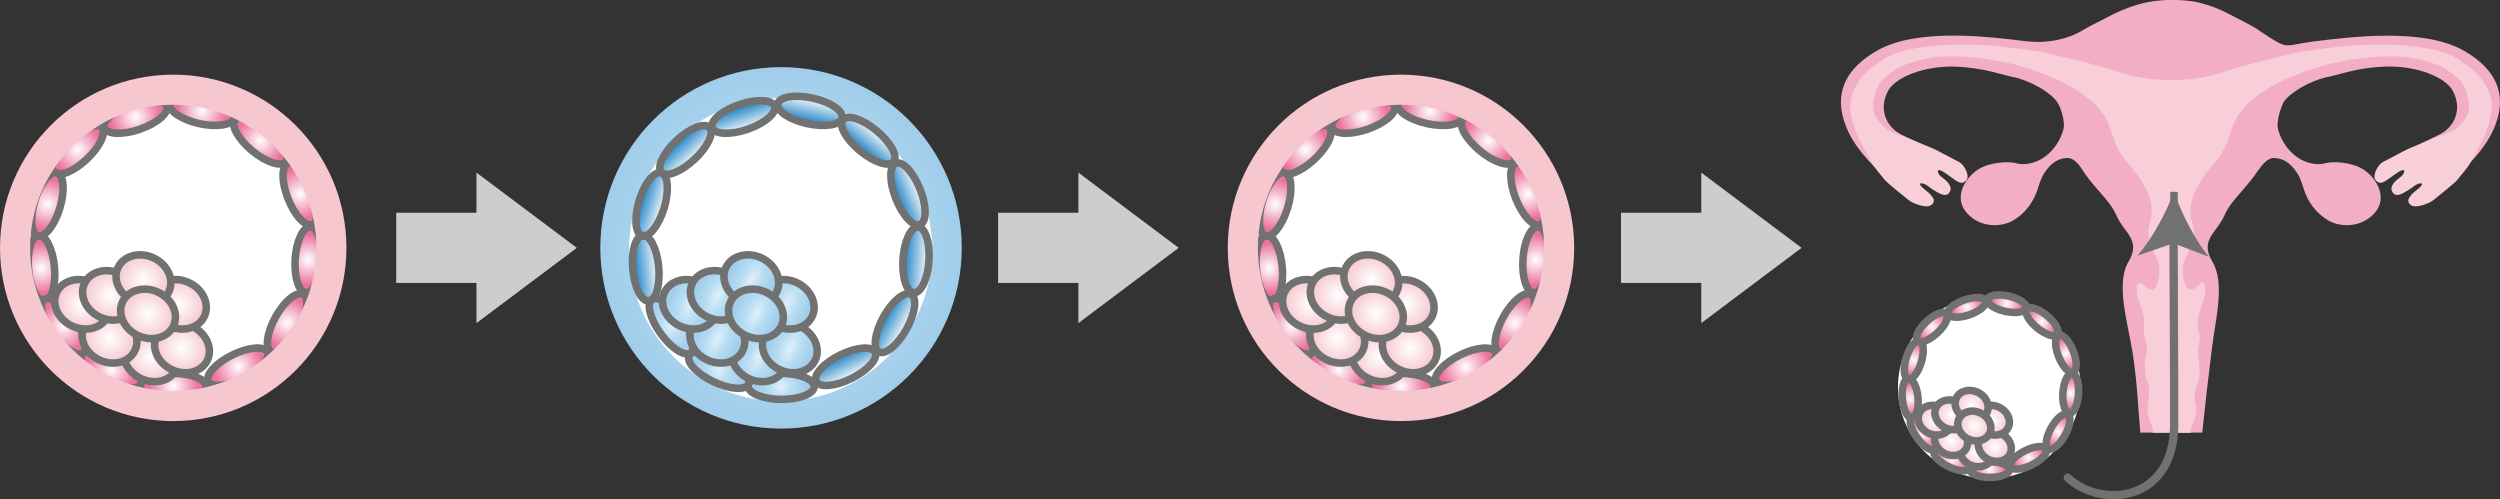 <?xml version="1.0" encoding="utf-8"?>
<!-- Generator: Adobe Illustrator 25.2.0, SVG Export Plug-In . SVG Version: 6.00 Build 0)  -->
<svg version="1.1" id="レイヤー_1" xmlns="http://www.w3.org/2000/svg" xmlns:xlink="http://www.w3.org/1999/xlink" x="0px"
	 y="0px" width="332.25px" height="66.37px" viewBox="0 0 332.25 66.37" style="enable-background:new 0 0 332.25 66.37;"
	 xml:space="preserve">
<rect x="0" y="0" width="332.25" height="66.37" fill="#333333" stroke="none"/>
<style type="text/css">
	.st0{fill:#FFFFFF;}
	.st1{fill:url(#SVGID_1_);stroke:#707170;stroke-miterlimit:10;}
	.st2{fill:url(#SVGID_2_);stroke:#707170;stroke-miterlimit:10;}
	.st3{fill:url(#SVGID_3_);stroke:#707170;stroke-miterlimit:10;}
	.st4{fill:url(#SVGID_4_);stroke:#707170;stroke-miterlimit:10;}
	.st5{fill:url(#SVGID_5_);stroke:#707170;stroke-miterlimit:10;}
	.st6{fill:url(#SVGID_6_);stroke:#707170;stroke-miterlimit:10;}
	.st7{fill:url(#SVGID_7_);stroke:#707170;stroke-miterlimit:10;}
	.st8{fill:url(#SVGID_8_);stroke:#707170;stroke-miterlimit:10;}
	.st9{fill:url(#SVGID_9_);stroke:#707170;stroke-miterlimit:10;}
	.st10{fill:url(#SVGID_10_);stroke:#707170;stroke-miterlimit:10;}
	.st11{fill:url(#SVGID_11_);stroke:#707170;stroke-miterlimit:10;}
	.st12{fill:url(#SVGID_12_);stroke:#707170;stroke-miterlimit:10;}
	.st13{fill:url(#SVGID_13_);stroke:#707170;stroke-miterlimit:10;}
	.st14{fill:url(#SVGID_14_);stroke:#707170;stroke-miterlimit:10;}
	.st15{fill:url(#SVGID_15_);stroke:#707170;stroke-miterlimit:10;}
	.st16{fill:url(#SVGID_16_);stroke:#707170;stroke-miterlimit:10;}
	.st17{fill:url(#SVGID_17_);stroke:#707170;stroke-miterlimit:10;}
	.st18{fill:url(#SVGID_18_);stroke:#707170;stroke-miterlimit:10;}
	.st19{fill:url(#SVGID_19_);stroke:#707170;stroke-miterlimit:10;}
	.st20{fill:url(#SVGID_20_);stroke:#707170;stroke-miterlimit:10;}
	.st21{fill:url(#SVGID_21_);stroke:#707170;stroke-miterlimit:10;}
	.st22{fill:none;stroke:#707170;stroke-miterlimit:10;}
	.st23{fill:none;stroke:#F6C7CE;stroke-width:4;stroke-miterlimit:10;}
	.st24{fill:none;stroke:url(#SVGID_22_);stroke-width:6;stroke-miterlimit:10;}
	.st25{fill:url(#SVGID_23_);stroke:#707170;stroke-miterlimit:10;}
	.st26{fill:url(#SVGID_24_);stroke:#707170;stroke-miterlimit:10;}
	.st27{fill:url(#SVGID_25_);stroke:#707170;stroke-miterlimit:10;}
	.st28{fill:url(#SVGID_26_);stroke:#707170;stroke-miterlimit:10;}
	.st29{fill:url(#SVGID_27_);stroke:#707170;stroke-miterlimit:10;}
	.st30{fill:url(#SVGID_28_);stroke:#707170;stroke-miterlimit:10;}
	.st31{fill:url(#SVGID_29_);stroke:#707170;stroke-miterlimit:10;}
	.st32{fill:url(#SVGID_30_);stroke:#707170;stroke-miterlimit:10;}
	.st33{fill:url(#SVGID_31_);stroke:#707170;stroke-miterlimit:10;}
	.st34{fill:url(#SVGID_32_);stroke:#707170;stroke-miterlimit:10;}
	.st35{fill:url(#SVGID_33_);stroke:#707170;stroke-miterlimit:10;}
	.st36{fill:url(#SVGID_34_);stroke:#707170;stroke-miterlimit:10;}
	.st37{fill:url(#SVGID_35_);stroke:#707170;stroke-miterlimit:10;}
	.st38{fill:url(#SVGID_36_);stroke:#707170;stroke-miterlimit:10;}
	.st39{fill:url(#SVGID_37_);stroke:#707170;stroke-miterlimit:10;}
	.st40{fill:url(#SVGID_38_);stroke:#707170;stroke-miterlimit:10;}
	.st41{fill:url(#SVGID_39_);stroke:#707170;stroke-miterlimit:10;}
	.st42{fill:url(#SVGID_40_);stroke:#707170;stroke-miterlimit:10;}
	.st43{fill:url(#SVGID_41_);stroke:#707170;stroke-miterlimit:10;}
	.st44{fill:url(#SVGID_42_);stroke:#707170;stroke-miterlimit:10;}
	.st45{fill:url(#SVGID_43_);stroke:#707170;stroke-miterlimit:10;}
	.st46{fill:#F2AEC6;}
	.st47{fill:#F8CFD9;}
	.st48{fill:#595757;}
	.st49{fill:#707170;}
	.st50{fill:url(#SVGID_44_);stroke:#707170;stroke-miterlimit:10;}
	.st51{fill:url(#SVGID_45_);stroke:#707170;stroke-miterlimit:10;}
	.st52{fill:url(#SVGID_46_);stroke:#707170;stroke-miterlimit:10;}
	.st53{fill:url(#SVGID_47_);stroke:#707170;stroke-miterlimit:10;}
	.st54{fill:url(#SVGID_48_);stroke:#707170;stroke-miterlimit:10;}
	.st55{fill:url(#SVGID_49_);stroke:#707170;stroke-miterlimit:10;}
	.st56{fill:url(#SVGID_50_);stroke:#707170;stroke-miterlimit:10;}
	.st57{fill:url(#SVGID_51_);stroke:#707170;stroke-miterlimit:10;}
	.st58{fill:url(#SVGID_52_);stroke:#707170;stroke-miterlimit:10;}
	.st59{fill:url(#SVGID_53_);stroke:#707170;stroke-miterlimit:10;}
	.st60{fill:url(#SVGID_54_);stroke:#707170;stroke-miterlimit:10;}
	.st61{fill:url(#SVGID_55_);stroke:#707170;stroke-miterlimit:10;}
	.st62{fill:url(#SVGID_56_);stroke:#707170;stroke-miterlimit:10;}
	.st63{fill:url(#SVGID_57_);stroke:#707170;stroke-miterlimit:10;}
	.st64{fill:url(#SVGID_58_);stroke:#707170;stroke-miterlimit:10;}
	.st65{fill:url(#SVGID_59_);stroke:#707170;stroke-miterlimit:10;}
	.st66{fill:url(#SVGID_60_);stroke:#707170;stroke-miterlimit:10;}
	.st67{fill:url(#SVGID_61_);stroke:#707170;stroke-miterlimit:10;}
	.st68{fill:url(#SVGID_62_);stroke:#707170;stroke-miterlimit:10;}
	.st69{fill:url(#SVGID_63_);stroke:#707170;stroke-miterlimit:10;}
	.st70{fill:url(#SVGID_64_);stroke:#707170;stroke-miterlimit:10;}
	.st71{fill:#CDCDCD;}
	.st72{fill:url(#SVGID_65_);stroke:#707170;stroke-miterlimit:10;}
	.st73{fill:url(#SVGID_66_);stroke:#707170;stroke-miterlimit:10;}
	.st74{fill:url(#SVGID_67_);stroke:#707170;stroke-miterlimit:10;}
	.st75{fill:url(#SVGID_68_);stroke:#707170;stroke-miterlimit:10;}
	.st76{fill:url(#SVGID_69_);stroke:#707170;stroke-miterlimit:10;}
	.st77{fill:url(#SVGID_70_);stroke:#707170;stroke-miterlimit:10;}
	.st78{fill:url(#SVGID_71_);stroke:#707170;stroke-miterlimit:10;}
	.st79{fill:url(#SVGID_72_);stroke:#707170;stroke-miterlimit:10;}
	.st80{fill:url(#SVGID_73_);stroke:#707170;stroke-miterlimit:10;}
	.st81{fill:url(#SVGID_74_);stroke:#707170;stroke-miterlimit:10;}
	.st82{fill:url(#SVGID_75_);stroke:#707170;stroke-miterlimit:10;}
	.st83{fill:url(#SVGID_76_);stroke:#707170;stroke-miterlimit:10;}
	.st84{fill:url(#SVGID_77_);stroke:#707170;stroke-miterlimit:10;}
	.st85{fill:url(#SVGID_78_);stroke:#707170;stroke-miterlimit:10;}
	.st86{fill:url(#SVGID_79_);stroke:#707170;stroke-miterlimit:10;}
	.st87{fill:url(#SVGID_80_);stroke:#707170;stroke-miterlimit:10;}
	.st88{fill:url(#SVGID_81_);stroke:#707170;stroke-miterlimit:10;}
	.st89{fill:url(#SVGID_82_);stroke:#707170;stroke-miterlimit:10;}
	.st90{fill:url(#SVGID_83_);stroke:#707170;stroke-miterlimit:10;}
	.st91{fill:url(#SVGID_84_);stroke:#707170;stroke-miterlimit:10;}
	.st92{fill:url(#SVGID_85_);stroke:#707170;stroke-miterlimit:10;}
</style>
<g>
	<path class="st0" d="M206.28,33.18c0,11.12-9.02,20.14-20.14,20.14c-11.12,0-20.14-9.02-20.14-20.14
		c0-11.12,9.02-20.14,20.14-20.14C197.27,13.04,206.28,22.06,206.28,33.18z"/>
	<radialGradient id="SVGID_1_" cx="168.683" cy="35.635" r="3.33" gradientUnits="userSpaceOnUse">
		<stop  offset="0" style="stop-color:#FFFFFF"/>
		<stop  offset="1" style="stop-color:#EB729D"/>
	</radialGradient>
	<path class="st1" d="M170.41,35.48c0.22,2.41-0.37,4.43-1.32,4.52c-0.95,0.09-1.9-1.79-2.12-4.2c-0.22-2.41,0.37-4.43,1.32-4.52
		C169.23,31.19,170.19,33.07,170.41,35.48z"/>
	<radialGradient id="SVGID_2_" cx="190.032" cy="14.729" r="3.33" gradientUnits="userSpaceOnUse">
		<stop  offset="0" style="stop-color:#FFFFFF"/>
		<stop  offset="1" style="stop-color:#EB729D"/>
	</radialGradient>
	<path class="st2" d="M190.41,13.04c2.36,0.52,4.11,1.7,3.9,2.64c-0.21,0.93-2.29,1.27-4.65,0.75c-2.36-0.52-4.11-1.7-3.9-2.63
		C185.96,12.85,188.04,12.52,190.41,13.04z"/>
	<radialGradient id="SVGID_3_" cx="171.62" cy="43.349" r="3.331" gradientUnits="userSpaceOnUse">
		<stop  offset="0" style="stop-color:#FFFFFF"/>
		<stop  offset="1" style="stop-color:#EB729D"/>
	</radialGradient>
	<path class="st3" d="M173.02,42.33c1.43,1.96,1.96,4,1.18,4.56c-0.77,0.56-2.56-0.56-3.98-2.52c-1.43-1.95-1.96-3.99-1.18-4.56
		C169.81,39.25,171.59,40.37,173.02,42.33z"/>
	<radialGradient id="SVGID_4_" cx="203.063" cy="25.773" r="3.33" gradientUnits="userSpaceOnUse">
		<stop  offset="0" style="stop-color:#FFFFFF"/>
		<stop  offset="1" style="stop-color:#EB729D"/>
	</radialGradient>
	<path class="st4" d="M204.67,25.14c0.89,2.25,0.89,4.36,0,4.71c-0.89,0.35-2.33-1.19-3.22-3.44c-0.89-2.25-0.89-4.36,0-4.71
		C202.34,21.35,203.78,22.89,204.67,25.14z"/>
	<radialGradient id="SVGID_5_" cx="181.182" cy="15.544" r="3.33" gradientUnits="userSpaceOnUse">
		<stop  offset="0" style="stop-color:#FFFFFF"/>
		<stop  offset="1" style="stop-color:#EB729D"/>
	</radialGradient>
	<path class="st5" d="M181.75,17.18c-2.29,0.79-4.39,0.69-4.71-0.21c-0.31-0.9,1.29-2.28,3.58-3.06c2.29-0.79,4.39-0.69,4.71,0.21
		C185.63,15.02,184.03,16.39,181.75,17.18z"/>
	<radialGradient id="SVGID_6_" cx="197.784" cy="18.701" r="3.331" gradientUnits="userSpaceOnUse">
		<stop  offset="0" style="stop-color:#FFFFFF"/>
		<stop  offset="1" style="stop-color:#EB729D"/>
	</radialGradient>
	<path class="st6" d="M198.89,17.37c1.86,1.54,2.88,3.39,2.26,4.13c-0.61,0.73-2.62,0.08-4.48-1.47c-1.86-1.54-2.88-3.39-2.26-4.13
		C195.02,15.17,197.03,15.82,198.89,17.37z"/>
	<radialGradient id="SVGID_7_" cx="173.494" cy="19.923" r="3.331" gradientUnits="userSpaceOnUse">
		<stop  offset="0" style="stop-color:#FFFFFF"/>
		<stop  offset="1" style="stop-color:#EB729D"/>
	</radialGradient>
	<path class="st7" d="M174.67,21.19c-1.77,1.65-3.73,2.42-4.38,1.72c-0.65-0.7,0.25-2.6,2.02-4.25c1.77-1.65,3.73-2.42,4.38-1.72
		C177.35,17.64,176.44,19.54,174.67,21.19z"/>
	<radialGradient id="SVGID_8_" cx="169.466" cy="27.157" r="3.33" gradientUnits="userSpaceOnUse">
		<stop  offset="0" style="stop-color:#FFFFFF"/>
		<stop  offset="1" style="stop-color:#EB729D"/>
	</radialGradient>
	<path class="st8" d="M171.12,27.66c-0.71,2.31-2.02,3.96-2.93,3.68c-0.91-0.28-1.09-2.38-0.38-4.69c0.71-2.31,2.02-3.96,2.93-3.69
		C171.66,23.25,171.83,25.35,171.12,27.66z"/>
	<radialGradient id="SVGID_9_" cx="177.935" cy="49.155" r="3.331" gradientUnits="userSpaceOnUse">
		<stop  offset="0" style="stop-color:#FFFFFF"/>
		<stop  offset="1" style="stop-color:#EB729D"/>
	</radialGradient>
	<path class="st9" d="M178.68,47.59c2.18,1.04,3.62,2.59,3.2,3.45c-0.41,0.86-2.52,0.71-4.7-0.33c-2.18-1.05-3.62-2.59-3.2-3.46
		C174.4,46.4,176.5,46.55,178.68,47.59z"/>
	<radialGradient id="SVGID_10_" cx="204.119" cy="34.531" r="3.33" gradientUnits="userSpaceOnUse">
		<stop  offset="0" style="stop-color:#FFFFFF"/>
		<stop  offset="1" style="stop-color:#EB729D"/>
	</radialGradient>
	<path class="st10" d="M205.85,34.64c-0.16,2.41-1.06,4.32-2.01,4.26c-0.96-0.06-1.6-2.07-1.44-4.48c0.16-2.41,1.06-4.32,2.02-4.26
		C205.36,30.22,206,32.23,205.85,34.64z"/>
	<radialGradient id="SVGID_11_" cx="201.332" cy="42.943" r="3.331" gradientUnits="userSpaceOnUse">
		<stop  offset="0" style="stop-color:#FFFFFF"/>
		<stop  offset="1" style="stop-color:#EB729D"/>
	</radialGradient>
	<path class="st11" d="M202.84,43.79c-1.18,2.11-2.82,3.44-3.66,2.97c-0.83-0.47-0.55-2.56,0.63-4.67c1.18-2.11,2.82-3.44,3.65-2.97
		C204.31,39.59,204.03,41.68,202.84,43.79z"/>
	<radialGradient id="SVGID_12_" cx="194.786" cy="48.748" r="3.331" gradientUnits="userSpaceOnUse">
		<stop  offset="0" style="stop-color:#FFFFFF"/>
		<stop  offset="1" style="stop-color:#EB729D"/>
	</radialGradient>
	<path class="st12" d="M195.55,50.3c-2.17,1.07-4.27,1.25-4.69,0.39c-0.43-0.86,0.99-2.42,3.16-3.5c2.17-1.07,4.27-1.25,4.69-0.39
		C199.13,47.66,197.72,49.22,195.55,50.3z"/>
	<radialGradient id="SVGID_13_" cx="186.214" cy="51.347" r="3.33" gradientUnits="userSpaceOnUse">
		<stop  offset="0" style="stop-color:#FFFFFF"/>
		<stop  offset="1" style="stop-color:#EB729D"/>
	</radialGradient>
	<path class="st13" d="M186.2,53.08c-2.42-0.02-4.38-0.8-4.37-1.76c0.01-0.96,1.97-1.72,4.39-1.7c2.42,0.02,4.38,0.8,4.37,1.76
		C190.59,52.33,188.62,53.09,186.2,53.08z"/>
	<radialGradient id="SVGID_14_" cx="183.257" cy="47.44" r="3.471" gradientUnits="userSpaceOnUse">
		<stop  offset="0" style="stop-color:#FFFFFF"/>
		<stop  offset="1" style="stop-color:#F6C7CE"/>
	</radialGradient>
	<path class="st14" d="M184.63,44.57c1.86,0.89,2.76,2.9,2,4.48c-0.76,1.58-2.89,2.14-4.75,1.25c-1.86-0.89-2.76-2.9-2-4.48
		C180.64,44.24,182.77,43.68,184.63,44.57z"/>
	<radialGradient id="SVGID_15_" cx="177.731" cy="44.963" r="3.471" gradientUnits="userSpaceOnUse">
		<stop  offset="0" style="stop-color:#FFFFFF"/>
		<stop  offset="1" style="stop-color:#F6C7CE"/>
	</radialGradient>
	<path class="st15" d="M179.1,42.1c1.86,0.89,2.76,2.9,2,4.48c-0.76,1.58-2.88,2.14-4.75,1.25c-1.86-0.89-2.76-2.9-2-4.48
		C175.12,41.76,177.24,41.2,179.1,42.1z"/>
	<radialGradient id="SVGID_16_" cx="174.09" cy="40.45" r="3.471" gradientUnits="userSpaceOnUse">
		<stop  offset="0" style="stop-color:#FFFFFF"/>
		<stop  offset="1" style="stop-color:#F6C7CE"/>
	</radialGradient>
	<path class="st16" d="M175.46,37.58c1.86,0.89,2.76,2.9,2,4.48c-0.76,1.58-2.88,2.14-4.75,1.25c-1.86-0.89-2.75-2.9-2-4.48
		C171.48,37.25,173.6,36.69,175.46,37.58z"/>
	<radialGradient id="SVGID_17_" cx="187.357" cy="46.259" r="3.471" gradientUnits="userSpaceOnUse">
		<stop  offset="0" style="stop-color:#FFFFFF"/>
		<stop  offset="1" style="stop-color:#F6C7CE"/>
	</radialGradient>
	<path class="st17" d="M188.73,43.39c1.86,0.89,2.76,2.9,2,4.48c-0.76,1.58-2.88,2.14-4.75,1.25c-1.86-0.89-2.75-2.9-2-4.48
		C184.74,43.06,186.87,42.5,188.73,43.39z"/>
	<radialGradient id="SVGID_18_" cx="177.786" cy="39.259" r="3.471" gradientUnits="userSpaceOnUse">
		<stop  offset="0" style="stop-color:#FFFFFF"/>
		<stop  offset="1" style="stop-color:#F6C7CE"/>
	</radialGradient>
	<path class="st18" d="M179.16,36.39c1.86,0.89,2.76,2.9,2,4.48c-0.76,1.58-2.88,2.14-4.75,1.25c-1.86-0.89-2.76-2.9-2-4.48
		C175.17,36.06,177.3,35.5,179.16,36.39z"/>
	<radialGradient id="SVGID_19_" cx="186.948" cy="40.45" r="3.471" gradientUnits="userSpaceOnUse">
		<stop  offset="0" style="stop-color:#FFFFFF"/>
		<stop  offset="1" style="stop-color:#F6C7CE"/>
	</radialGradient>
	<path class="st19" d="M188.32,37.58c1.86,0.89,2.76,2.9,2,4.48c-0.76,1.58-2.88,2.14-4.75,1.25c-1.86-0.89-2.76-2.9-2-4.48
		C184.34,37.25,186.46,36.69,188.32,37.58z"/>
	<radialGradient id="SVGID_20_" cx="182.242" cy="37.159" r="3.471" gradientUnits="userSpaceOnUse">
		<stop  offset="0" style="stop-color:#FFFFFF"/>
		<stop  offset="1" style="stop-color:#F6C7CE"/>
	</radialGradient>
	<path class="st20" d="M183.62,34.29c1.86,0.89,2.75,2.9,2,4.48c-0.76,1.58-2.88,2.14-4.75,1.25c-1.86-0.89-2.76-2.9-2-4.48
		C179.63,33.96,181.75,33.4,183.62,34.29z"/>
	<radialGradient id="SVGID_21_" cx="182.853" cy="41.719" r="3.471" gradientUnits="userSpaceOnUse">
		<stop  offset="0" style="stop-color:#FFFFFF"/>
		<stop  offset="1" style="stop-color:#F6C7CE"/>
	</radialGradient>
	<path class="st21" d="M184.23,38.85c1.86,0.89,2.76,2.9,2,4.48c-0.76,1.58-2.88,2.14-4.75,1.25c-1.86-0.89-2.76-2.9-2-4.48
		C180.24,38.52,182.36,37.96,184.23,38.85z"/>
	<line class="st22" x1="192.85" y1="49.29" x2="192.85" y2="49.29"/>
	<g>
		<path class="st23" d="M207.21,32.94c0,11.61-9.41,21.02-21.02,21.02c-11.61,0-21.02-9.41-21.02-21.02
			c0-11.61,9.41-21.02,21.02-21.02C197.8,11.92,207.21,21.33,207.21,32.94z"/>
	</g>
</g>
<g>
	<g>
		<radialGradient id="SVGID_22_" cx="103.8" cy="32.935" r="24.019" gradientUnits="userSpaceOnUse">
			<stop  offset="5.618000e-03" style="stop-color:#DEEFF9"/>
			<stop  offset="0.449" style="stop-color:#B6DDF2"/>
			<stop  offset="1" style="stop-color:#A0CDEA"/>
		</radialGradient>
		<path class="st24" d="M124.82,32.94c0,11.61-9.41,21.02-21.02,21.02c-11.61,0-21.02-9.41-21.02-21.02
			c0-11.61,9.41-21.02,21.02-21.02C115.41,11.92,124.82,21.33,124.82,32.94z"/>
	</g>
	<path class="st0" d="M123.89,33.18c0,11.13-9.02,20.14-20.14,20.14c-11.12,0-20.14-9.02-20.14-20.14
		c0-11.12,9.02-20.14,20.14-20.14C114.88,13.04,123.89,22.05,123.89,33.18z"/>
	
		<linearGradient id="SVGID_23_" gradientUnits="userSpaceOnUse" x1="73.438" y1="37.575" x2="76.901" y2="37.575" gradientTransform="matrix(0.996 -0.092 0.092 0.996 7.518 5.111)">
		<stop  offset="0" style="stop-color:#187FC3"/>
		<stop  offset="1" style="stop-color:#187FC3;stop-opacity:0"/>
	</linearGradient>
	<path class="st25" d="M87.54,35.48c0.22,2.41-0.37,4.43-1.32,4.52c-0.95,0.09-1.9-1.79-2.12-4.2c-0.22-2.41,0.37-4.43,1.32-4.52
		C86.37,31.19,87.32,33.07,87.54,35.48z"/>
	
		<linearGradient id="SVGID_24_" gradientUnits="userSpaceOnUse" x1="-43.914" y1="-200.162" x2="-40.449" y2="-200.162" gradientTransform="matrix(0.216 -0.977 0.977 0.216 312.199 16.714)">
		<stop  offset="0" style="stop-color:#187FC3"/>
		<stop  offset="1" style="stop-color:#187FC3;stop-opacity:0"/>
	</linearGradient>
	<path class="st26" d="M108.02,13.04c2.36,0.52,4.11,1.7,3.9,2.64c-0.21,0.93-2.29,1.27-4.65,0.75c-2.36-0.52-4.11-1.7-3.9-2.64
		C103.57,12.85,105.65,12.52,108.02,13.04z"/>
	
		<radialGradient id="SVGID_25_" cx="24.149" cy="36.885" r="3.509" gradientTransform="matrix(0.766 -0.559 0.559 0.766 50.083 28.588)" gradientUnits="userSpaceOnUse">
		<stop  offset="5.618000e-03" style="stop-color:#E0F0F9"/>
		<stop  offset="0.449" style="stop-color:#B7DDF3"/>
		<stop  offset="1" style="stop-color:#A2CEEB"/>
	</radialGradient>
	<path class="st27" d="M90.63,42.33c1.43,1.95,1.96,3.99,1.18,4.56c-0.77,0.56-2.55-0.56-3.98-2.52c-1.43-1.95-1.96-3.99-1.18-4.56
		C87.42,39.25,89.2,40.38,90.63,42.33z"/>
	
		<linearGradient id="SVGID_26_" gradientUnits="userSpaceOnUse" x1="69.007" y1="-23.134" x2="72.469" y2="-23.134" gradientTransform="matrix(0.93 -0.368 0.368 0.93 63.414 73.315)">
		<stop  offset="0" style="stop-color:#187FC3"/>
		<stop  offset="1" style="stop-color:#187FC3;stop-opacity:0"/>
	</linearGradient>
	<path class="st28" d="M122.28,25.14c0.89,2.25,0.89,4.36,0,4.71c-0.89,0.35-2.33-1.19-3.22-3.44c-0.89-2.25-0.89-4.36,0-4.71
		C119.95,21.35,121.39,22.89,122.28,25.14z"/>
	
		<linearGradient id="SVGID_27_" gradientUnits="userSpaceOnUse" x1="297.094" y1="-100.79" x2="300.558" y2="-100.79" gradientTransform="matrix(0.325 0.946 -0.946 0.325 -93.752 -234.228)">
		<stop  offset="0" style="stop-color:#187FC3"/>
		<stop  offset="1" style="stop-color:#187FC3;stop-opacity:0"/>
	</linearGradient>
	<path class="st29" d="M99.36,17.18c-2.29,0.79-4.39,0.69-4.71-0.21c-0.31-0.9,1.29-2.28,3.58-3.06c2.29-0.79,4.39-0.69,4.71,0.21
		C103.24,15.02,101.64,16.39,99.36,17.18z"/>
	
		<linearGradient id="SVGID_28_" gradientUnits="userSpaceOnUse" x1="3.393" y1="-109.303" x2="6.857" y2="-109.303" gradientTransform="matrix(0.639 -0.769 0.769 0.639 196.218 92.456)">
		<stop  offset="0" style="stop-color:#187FC3"/>
		<stop  offset="1" style="stop-color:#187FC3;stop-opacity:0"/>
	</linearGradient>
	<path class="st30" d="M116.5,17.37c1.86,1.54,2.88,3.39,2.26,4.13c-0.61,0.74-2.62,0.08-4.48-1.47c-1.86-1.54-2.87-3.39-2.26-4.13
		C112.63,15.17,114.64,15.82,116.5,17.37z"/>
	
		<linearGradient id="SVGID_29_" gradientUnits="userSpaceOnUse" x1="217.272" y1="-46.711" x2="220.734" y2="-46.711" gradientTransform="matrix(0.682 0.732 -0.732 0.682 -92.347 -108.484)">
		<stop  offset="0" style="stop-color:#187FC3"/>
		<stop  offset="1" style="stop-color:#187FC3;stop-opacity:0"/>
	</linearGradient>
	<path class="st31" d="M92.28,21.19c-1.77,1.65-3.73,2.42-4.38,1.72c-0.65-0.7,0.25-2.6,2.02-4.25c1.77-1.65,3.73-2.42,4.38-1.72
		C94.96,17.64,94.05,19.54,92.28,21.19z"/>
	
		<linearGradient id="SVGID_30_" gradientUnits="userSpaceOnUse" x1="126.756" y1="8.729" x2="130.22" y2="8.729" gradientTransform="matrix(0.957 0.292 -0.292 0.957 -33.765 -18.659)">
		<stop  offset="0" style="stop-color:#187FC3"/>
		<stop  offset="1" style="stop-color:#187FC3;stop-opacity:0"/>
	</linearGradient>
	<path class="st32" d="M88.26,27.66c-0.71,2.31-2.02,3.96-2.93,3.68c-0.91-0.28-1.09-2.38-0.38-4.69c0.71-2.31,2.02-3.96,2.93-3.68
		C88.79,23.25,88.96,25.35,88.26,27.66z"/>
	
		<radialGradient id="SVGID_31_" cx="30.433" cy="18.223" r="3.51" gradientTransform="matrix(0.41 -0.856 0.856 0.41 67.471 67.724)" gradientUnits="userSpaceOnUse">
		<stop  offset="5.618000e-03" style="stop-color:#E0F0F9"/>
		<stop  offset="0.449" style="stop-color:#B7DDF3"/>
		<stop  offset="1" style="stop-color:#A2CEEB"/>
	</radialGradient>
	<path class="st33" d="M96.29,47.59c2.18,1.04,3.62,2.59,3.2,3.46c-0.41,0.86-2.52,0.71-4.7-0.33c-2.18-1.05-3.62-2.59-3.2-3.45
		C92.01,46.4,94.11,46.55,96.29,47.59z"/>
	
		<linearGradient id="SVGID_32_" gradientUnits="userSpaceOnUse" x1="112.306" y1="41.413" x2="115.769" y2="41.413" gradientTransform="matrix(0.998 0.065 -0.065 0.998 10.639 -14.252)">
		<stop  offset="0" style="stop-color:#187FC3"/>
		<stop  offset="1" style="stop-color:#187FC3;stop-opacity:0"/>
	</linearGradient>
	<path class="st34" d="M123.46,34.65c-0.16,2.41-1.06,4.32-2.01,4.26c-0.96-0.06-1.6-2.07-1.44-4.48c0.16-2.41,1.06-4.32,2.02-4.26
		C122.97,30.22,123.61,32.23,123.46,34.65z"/>
	
		<linearGradient id="SVGID_33_" gradientUnits="userSpaceOnUse" x1="142.121" y1="70.527" x2="145.584" y2="70.527" gradientTransform="matrix(0.872 0.489 -0.489 0.872 27.968 -88.929)">
		<stop  offset="0" style="stop-color:#187FC3"/>
		<stop  offset="1" style="stop-color:#187FC3;stop-opacity:0"/>
	</linearGradient>
	<path class="st35" d="M120.45,43.79c-1.18,2.11-2.82,3.44-3.65,2.97c-0.83-0.47-0.55-2.56,0.63-4.67c1.18-2.11,2.82-3.44,3.65-2.97
		C121.92,39.59,121.64,41.68,120.45,43.79z"/>
	
		<linearGradient id="SVGID_34_" gradientUnits="userSpaceOnUse" x1="172.871" y1="58.811" x2="176.334" y2="58.811" gradientTransform="matrix(0.444 0.896 -0.896 0.444 87.527 -133.803)">
		<stop  offset="0" style="stop-color:#187FC3"/>
		<stop  offset="1" style="stop-color:#187FC3;stop-opacity:0"/>
	</linearGradient>
	<path class="st36" d="M113.16,50.3c-2.17,1.07-4.27,1.25-4.69,0.39c-0.43-0.86,0.99-2.42,3.15-3.5c2.17-1.07,4.27-1.25,4.69-0.39
		C116.74,47.66,115.33,49.22,113.16,50.3z"/>
	
		<radialGradient id="SVGID_35_" cx="167.286" cy="13.744" r="3.509" gradientTransform="matrix(-6.300000e-03 0.949 -0.949 -6.300000e-03 117.92 -107.303)" gradientUnits="userSpaceOnUse">
		<stop  offset="5.618000e-03" style="stop-color:#E0F0F9"/>
		<stop  offset="0.449" style="stop-color:#B7DDF3"/>
		<stop  offset="1" style="stop-color:#A2CEEB"/>
	</radialGradient>
	<path class="st37" d="M103.81,53.08c-2.42-0.02-4.38-0.81-4.37-1.76c0.01-0.96,1.97-1.72,4.39-1.7c2.42,0.02,4.38,0.8,4.37,1.76
		C108.2,52.33,106.23,53.1,103.81,53.08z"/>
	
		<radialGradient id="SVGID_36_" cx="76.941" cy="23.488" r="2.996" gradientTransform="matrix(0.882 -1.84 0.856 0.41 12.922 179.403)" gradientUnits="userSpaceOnUse">
		<stop  offset="5.618000e-03" style="stop-color:#E0F0F9"/>
		<stop  offset="0.449" style="stop-color:#B7DDF3"/>
		<stop  offset="1" style="stop-color:#A2CEEB"/>
	</radialGradient>
	<path class="st38" d="M102.24,44.57c1.86,0.89,2.76,2.9,2,4.48c-0.76,1.58-2.89,2.14-4.75,1.25c-1.86-0.89-2.76-2.9-2-4.48
		C98.25,44.24,100.38,43.68,102.24,44.57z"/>
	
		<radialGradient id="SVGID_37_" cx="76.865" cy="17.108" r="2.996" gradientTransform="matrix(0.882 -1.84 0.856 0.41 12.922 179.403)" gradientUnits="userSpaceOnUse">
		<stop  offset="5.618000e-03" style="stop-color:#E0F0F9"/>
		<stop  offset="0.449" style="stop-color:#B7DDF3"/>
		<stop  offset="1" style="stop-color:#A2CEEB"/>
	</radialGradient>
	<path class="st39" d="M96.71,42.1c1.86,0.89,2.76,2.9,2,4.48c-0.76,1.58-2.88,2.14-4.75,1.25c-1.86-0.89-2.76-2.9-2-4.48
		C92.73,41.76,94.85,41.2,96.71,42.1z"/>
	
		<radialGradient id="SVGID_38_" cx="78.089" cy="11.593" r="2.996" gradientTransform="matrix(0.882 -1.84 0.856 0.41 12.922 179.403)" gradientUnits="userSpaceOnUse">
		<stop  offset="5.618000e-03" style="stop-color:#E0F0F9"/>
		<stop  offset="0.449" style="stop-color:#B7DDF3"/>
		<stop  offset="1" style="stop-color:#A2CEEB"/>
	</radialGradient>
	<path class="st40" d="M93.07,37.58c1.86,0.89,2.76,2.9,2,4.48c-0.76,1.58-2.88,2.14-4.75,1.25c-1.86-0.89-2.76-2.9-2-4.48
		C89.09,37.25,91.21,36.69,93.07,37.58z"/>
	
		<radialGradient id="SVGID_39_" cx="78.331" cy="26.846" r="2.996" gradientTransform="matrix(0.882 -1.84 0.856 0.41 12.922 179.403)" gradientUnits="userSpaceOnUse">
		<stop  offset="5.618000e-03" style="stop-color:#E0F0F9"/>
		<stop  offset="0.449" style="stop-color:#B7DDF3"/>
		<stop  offset="1" style="stop-color:#A2CEEB"/>
	</radialGradient>
	<path class="st41" d="M106.34,43.39c1.86,0.89,2.76,2.9,2,4.48c-0.76,1.58-2.88,2.14-4.75,1.25c-1.86-0.89-2.75-2.9-2-4.48
		C102.35,43.06,104.48,42.5,106.34,43.39z"/>
	
		<radialGradient id="SVGID_40_" cx="79.398" cy="14.562" r="2.996" gradientTransform="matrix(0.882 -1.84 0.856 0.41 12.922 179.403)" gradientUnits="userSpaceOnUse">
		<stop  offset="5.618000e-03" style="stop-color:#E0F0F9"/>
		<stop  offset="0.449" style="stop-color:#B7DDF3"/>
		<stop  offset="1" style="stop-color:#A2CEEB"/>
	</radialGradient>
	<path class="st42" d="M96.77,36.39c1.86,0.89,2.76,2.9,2,4.48c-0.76,1.58-2.88,2.14-4.75,1.25c-1.86-0.89-2.76-2.9-2-4.48
		C92.78,36.06,94.91,35.5,96.77,36.39z"/>
	
		<radialGradient id="SVGID_41_" cx="80.812" cy="23.814" r="2.995" gradientTransform="matrix(0.882 -1.84 0.856 0.41 12.922 179.403)" gradientUnits="userSpaceOnUse">
		<stop  offset="5.618000e-03" style="stop-color:#E0F0F9"/>
		<stop  offset="0.449" style="stop-color:#B7DDF3"/>
		<stop  offset="1" style="stop-color:#A2CEEB"/>
	</radialGradient>
	<path class="st43" d="M105.93,37.58c1.86,0.89,2.76,2.9,2,4.48c-0.76,1.58-2.88,2.14-4.75,1.25c-1.86-0.89-2.76-2.9-2-4.48
		C101.94,37.25,104.07,36.69,105.93,37.58z"/>
	
		<radialGradient id="SVGID_42_" cx="81.27" cy="17.842" r="2.996" gradientTransform="matrix(0.882 -1.84 0.856 0.41 12.922 179.403)" gradientUnits="userSpaceOnUse">
		<stop  offset="5.618000e-03" style="stop-color:#E0F0F9"/>
		<stop  offset="0.449" style="stop-color:#B7DDF3"/>
		<stop  offset="1" style="stop-color:#A2CEEB"/>
	</radialGradient>
	<path class="st44" d="M101.23,34.29c1.86,0.89,2.75,2.9,2,4.48c-0.76,1.58-2.88,2.14-4.75,1.25c-1.86-0.89-2.76-2.9-2-4.48
		C97.24,33.96,99.36,33.4,101.23,34.29z"/>
	
		<radialGradient id="SVGID_43_" cx="79.384" cy="20.499" r="2.996" gradientTransform="matrix(0.882 -1.84 0.856 0.41 12.922 179.403)" gradientUnits="userSpaceOnUse">
		<stop  offset="5.618000e-03" style="stop-color:#E0F0F9"/>
		<stop  offset="0.449" style="stop-color:#B7DDF3"/>
		<stop  offset="1" style="stop-color:#A2CEEB"/>
	</radialGradient>
	<path class="st45" d="M101.84,38.85c1.86,0.89,2.76,2.9,2,4.48c-0.76,1.58-2.88,2.14-4.75,1.25c-1.86-0.89-2.76-2.9-2-4.48
		C97.85,38.52,99.97,37.96,101.84,38.85z"/>
	<line class="st22" x1="110.46" y1="49.29" x2="110.46" y2="49.29"/>
</g>
<g>
	<g>
		<g>
			<path class="st46" d="M327.43,6.73c-5.39-3.08-15.05-1.81-19.72-1.25c-4.47,0.54-3.32,1.32-7.29-1.3
				c-0.67-0.59-3.7-2.04-4.1-2.27c-1.87-1.03-4.05-1.63-5.12-1.76c-1.07-0.13-3.21-0.34-5.73,0.13c-1.78,0.33-3.77,1.16-4.75,1.67
				c-1.49,0.82-2.58,1.26-3.94,2.07c0,0-2.91,2.01-7.58,1.45c-4.67-0.56-14.33-1.83-19.72,1.25c-5.39,3.08-5.44,6.96-4.06,10.3
				c1.38,3.34,4.6,5.97,5.98,7.4c1.38,1.43,3.68,3.1,4.9,2.74c1.23-0.36,0.61-0.95-0.46-1.79c-1.07-0.83-1.16-1.63,0.22-0.91
				c1.38,0.72,2.04,1.64,2.68,1.21c0.86-0.58,0.34-1.15-0.57-1.87c-0.92-0.72-0.85-1.73-0.09-1.24c0.76,0.49,1.71,1.44,2.53,1.54
				c0.82,0.1,1-0.78,0.43-1.67c-0.57-0.88-1.72-1.24-2.77-1.82c-0.93-0.51-3.41-1.64-5.49-2.67c-2.08-1.03-3.14-3.35-1.89-5.8
				c1-1.95,5.02-3.43,8.99-3.28c3.97,0.15,6.25,1.15,7.95,1.44c0,0,2.67,0.59,4.88,2.5c2.21,1.91,1.45,5.32,3.41,8.76
				c1.96,3.44,4.17,4.78,5.15,7.07c0.98,2.29,3.33,3.25,1.62,6.12c-1.72,2.87-0.17,7.96,0.48,11.8c0.68,4.06,0.83,8.46,1.08,10.94
				h2.1h3.81h2.32c0.25-2.49,0.79-7.23,1.27-11.1c0.52-4.15,1.78-8.78,0.06-11.65c-1.72-2.87,0.63-3.82,1.62-6.12
				c0.98-2.29,3.19-3.63,5.15-7.07c1.96-3.44,1.2-6.85,3.41-8.76c2.21-1.91,4.88-2.5,4.88-2.5c1.7-0.29,3.98-1.3,7.95-1.44
				c3.97-0.15,7.99,1.33,8.99,3.28c1.26,2.46,0.2,4.77-1.89,5.8c-2.08,1.03-4.56,2.17-5.49,2.67c-1.06,0.58-1.93,0.84-2.5,1.72
				c-0.57,0.88-0.66,1.86,0.16,1.76c0.82-0.1,1.77-1.05,2.53-1.54c0.76-0.49,1.23,0.4,0.31,1.12c-0.92,0.72-1.67,1.38-0.81,1.96
				c0.63,0.43,1.13-0.48,2.51-1.19c1.38-0.72,1.61,0.02,0.54,0.85c-1.07,0.83-1.59,1.45-0.77,1.85c1.15,0.56,3.52-1.31,4.9-2.74
				c1.38-1.43,4.6-4.06,5.98-7.4C332.87,13.7,332.82,9.81,327.43,6.73z"/>
			<path class="st46" d="M273.54,13.65c0,0,1.06,2.32,0.66,3.65c-0.4,1.33-1.18,2.61-2.44,3.54c-1.26,0.92-2.81,1.15-3.78,0.86
				c-0.97-0.29-3.6-0.19-5.18,0.88c-1.59,1.07-3.21,3.59-1.47,5.65c1.74,2.06,4.59,2.01,6.2,1.08c1.61-0.94,2.73-2.44,3.29-4.21
				c0.42-1.36,0.61-1.8,1.21-2.58c0.98-1.27,1.93-1.47,2.67-1.52c0.98-0.06,1.69,1.04,2.15,1.59c0.39,0.47,0.75-5.15,0.75-5.15
				S273.85,13.69,273.54,13.65z"/>
			<path class="st46" d="M303.44,13.65c0,0-1.06,2.32-0.66,3.65c0.4,1.33,1.18,2.61,2.44,3.54c1.26,0.92,2.81,1.15,3.78,0.86
				c0.97-0.29,3.6-0.19,5.18,0.88c1.59,1.07,3.21,3.59,1.47,5.65c-1.74,2.06-4.59,2.01-6.2,1.08c-1.61-0.94-2.73-2.44-3.29-4.21
				c-0.42-1.36-0.61-1.8-1.21-2.58c-0.98-1.27-1.93-1.47-2.67-1.52c-0.98-0.06-1.69,1.04-2.15,1.59c-0.39,0.47-0.75-5.15-0.75-5.15
				S303.13,13.69,303.44,13.65z"/>
			<g>
				<path class="st47" d="M273.41,9.45c0,0,3.33,2.01,5.47,4.77c2.14,2.76,1.67,4.77,3.57,7.03c1.9,2.26,3.28,4.09,3.48,6.27
					c0.21,2.18-0.83,2.4-0.21,4.57c0.62,2.18,1.44,2.4,1.24,4.36c-0.21,1.96-0.92,2.61-1.95,1.52c-1.03-1.09-1.24,0.44-0.83,1.74
					c0.41,1.31,0.75,1.88,0.75,2.97c0,1.09-0.14,1.42,0.25,2.68c0.38,1.21-0.02,1.79-0.1,2.7c-0.09,0.9-0.02,1.96,0.32,2.68
					c0.34,0.72,0.25,1.34,0.16,2.15c-0.08,0.81-0.34,1.7,0,2.6c0.34,0.9,0.75,1.67,0.52,2.02h2.58V10.66c0,0-2.59,0-4.83-0.47
					c-2.24-0.47-3.62-1.17-5.86-1.64C275.73,8.07,271.04,7.77,273.41,9.45z"/>
				<path class="st47" d="M248,20.28c0,0,0.69,1.26,0.92,1.63c0.22,0.37,1.13,1.46,1.54,1.97c0.42,0.51,2.54,2.17,3.16,2.68
					c0.61,0.51,2.19,1.02,2.77,0.82c0.58-0.2,0.77-0.68,0.45-1.16c-0.32-0.48-0.64-0.71-1.03-1.02c-0.39-0.31-0.81-0.75-0.58-0.82
					c0.23-0.07,0.71,0.1,1.03,0.37c0.32,0.27,1.06,0.75,1.58,0.99c0.52,0.24,0.93,0.24,1.19-0.1c0.26-0.34,0.32-0.71-0.06-1.26
					c-0.39-0.54-1.09-0.88-1.29-1.22c-0.19-0.34-0.26-0.68,0.22-0.51c0.48,0.17,1.35,0.88,1.61,1.05c0.26,0.17,0.97,0.78,1.45,0.54
					s0.68-0.61,0.42-1.36c-0.26-0.75-0.77-1.26-1.16-1.43c-0.39-0.17-2.67-1.43-3.22-1.67c-0.55-0.24-2.79-1.16-3.11-1.29
					c-0.32-0.14-1.68-0.61-2.36-0.92c-0.68-0.31-1.29-0.65-2.16-1.9c-0.87-1.26-0.26-3.74,0.64-4.89c0,0,1.38-1.41,2.82-2.03
					c1.44-0.62,3.82-1.32,6.82-1.27c3,0.04,6.27,0.62,8.18,1.11c1.91,0.49,4.52,1.44,6.43,2.39c1.91,0.95,3.94,2.51,4.44,3.12
					c0.51,0.62,1.13,1.52,1.48,1.81c0.35,0.29,0.35-2.67-0.04-4.57c-0.39-1.89-1.55-2.57-2.18-2.82c-0.75-0.3-4.14-0.97-5.31-1.34
					c-1.17-0.37-6.2-0.95-7.79-1.11c-1.6-0.16-5.46-0.21-7.6,0c-2.14,0.21-4.99,0.53-6.98,1.85c-1.99,1.32-2.65,1.85-3.58,3.45
					c0,0-0.97,1.4-0.78,3.25c0.19,1.85,1.01,3.66,1.29,4.15C247.5,19.3,248,20.28,248,20.28z"/>
			</g>
			<g>
				<path class="st47" d="M303.66,9.45c0,0-3.33,2.01-5.47,4.77c-2.14,2.76-1.67,4.77-3.57,7.03c-1.9,2.26-3.28,4.09-3.48,6.27
					c-0.21,2.18,0.83,2.4,0.21,4.57c-0.62,2.18-1.44,2.4-1.24,4.36c0.21,1.96,0.92,2.61,1.95,1.52c1.03-1.09,1.24,0.44,0.83,1.74
					c-0.41,1.31-0.83,2.18-0.83,3.27c0,1.09,0.51,1.45,0.17,2.73c-0.27,1.02-0.08,1.59,0,2.49c0.09,0.9,0.18,2.11-0.16,2.83
					c-0.34,0.72-0.46,1.28-0.38,2.09c0.08,0.81,0.37,1.51,0.03,2.41c-0.34,0.9-0.75,1.64-0.51,1.99h-2.81V10.66
					c0,0,2.59,0,4.83-0.47c2.24-0.47,3.62-1.17,5.86-1.64C301.33,8.07,306.02,7.77,303.66,9.45z"/>
				<path class="st47" d="M329.06,20.28c0,0-0.69,1.26-0.92,1.63c-0.22,0.37-1.13,1.46-1.54,1.97c-0.42,0.51-2.54,2.17-3.16,2.68
					c-0.61,0.51-2.19,1.02-2.77,0.82c-0.58-0.2-0.77-0.68-0.45-1.16c0.32-0.48,0.64-0.71,1.03-1.02c0.39-0.31,0.81-0.75,0.58-0.82
					c-0.23-0.07-0.71,0.1-1.03,0.37c-0.32,0.27-1.06,0.75-1.58,0.99c-0.52,0.24-0.93,0.24-1.19-0.1c-0.26-0.34-0.32-0.71,0.06-1.26
					c0.39-0.54,1.1-0.88,1.29-1.22c0.19-0.34,0.26-0.68-0.22-0.51c-0.48,0.17-1.35,0.88-1.61,1.05c-0.26,0.17-0.97,0.78-1.45,0.54
					c-0.48-0.24-0.68-0.61-0.42-1.36c0.26-0.75,0.77-1.26,1.16-1.43c0.39-0.17,2.67-1.43,3.22-1.67c0.55-0.24,2.79-1.16,3.11-1.29
					c0.32-0.14,1.68-0.61,2.36-0.92c0.68-0.31,1.29-0.65,2.16-1.9c0.87-1.26,0.26-3.74-0.64-4.89c0,0-1.38-1.41-2.82-2.03
					c-1.44-0.62-3.82-1.32-6.82-1.27s-6.27,0.62-8.18,1.11c-1.91,0.49-4.52,1.44-6.43,2.39c-1.91,0.95-3.94,2.51-4.44,3.12
					c-0.51,0.62-1.13,1.52-1.48,1.81c-0.35,0.29-0.35-2.67,0.04-4.57c0.39-1.89,1.55-2.57,2.18-2.82c0.75-0.3,4.14-0.97,5.3-1.34
					c1.17-0.37,6.2-0.95,7.79-1.11c1.6-0.16,5.46-0.21,7.6,0c2.14,0.21,4.99,0.53,6.98,1.85c1.99,1.32,2.65,1.85,3.58,3.45
					c0,0,0.97,1.4,0.78,3.25c-0.19,1.85-1.01,3.66-1.29,4.15C329.56,19.3,329.06,20.28,329.06,20.28z"/>
			</g>
		</g>
	</g>
	<g>
		<g>
			<path class="st48" d="M288.93,25.5c0-0.03-0.02-0.05-0.05-0.05c-0.03,0-0.05,0.02-0.05,0.05c-0.04,2.22-0.02,8.1,0.02,14.91
				c0.02,5.12,0.05,10.92,0.05,16c0,5.74-2.96,7.9-4.72,8.68c-3.01,1.33-6.86,0.65-9.35-1.63c-0.02-0.02-0.05-0.02-0.07,0
				c-0.02,0.02-0.02,0.05,0,0.07c1.66,1.52,3.91,2.33,6.12,2.33c1.15,0,2.3-0.22,3.35-0.68C286,64.4,289,62.22,289,56.41
				c0-5.09-0.03-10.89-0.05-16C288.91,33.6,288.89,27.72,288.93,25.5z"/>
			<g>
				<path class="st22" d="M288.81,31.53c0.01,2.54,0.02,5.6,0.04,8.87c0.02,5.12,0.05,10.92,0.05,16c0,5.74-2.96,7.9-4.72,8.68
					c-3.01,1.33-6.86,0.65-9.35-1.63c-0.02-0.02-0.05-0.02-0.07,0c-0.02,0.02-0.02,0.05,0,0.07c1.66,1.52,3.91,2.33,6.12,2.33
					c1.15,0,2.3-0.22,3.35-0.68C286,64.4,289,62.22,289,56.41c0-5.09-0.03-10.89-0.05-16c-0.03-6.81-0.06-12.69-0.02-14.91"/>
				<g>
					<path class="st49" d="M288.93,25.5c-1.09,2.82-2.94,6.32-4.88,8.48l4.78-1.65l4.73,1.79C291.69,31.9,289.94,28.36,288.93,25.5z
						"/>
				</g>
			</g>
		</g>
	</g>
	<path class="st0" d="M276.5,51.47c0,6.7-5.43,12.13-12.13,12.13c-6.7,0-12.13-5.43-12.13-12.13c0-6.7,5.43-12.13,12.13-12.13
		C271.07,39.34,276.5,44.77,276.5,51.47z"/>
	<radialGradient id="SVGID_44_" cx="253.867" cy="52.947" r="2.005" gradientUnits="userSpaceOnUse">
		<stop  offset="0" style="stop-color:#FFFFFF"/>
		<stop  offset="1" style="stop-color:#EB729D"/>
	</radialGradient>
	<path class="st50" d="M254.9,52.85c0.13,1.45-0.22,2.67-0.8,2.72c-0.57,0.05-1.15-1.08-1.28-2.53c-0.13-1.45,0.22-2.67,0.8-2.72
		C254.2,50.27,254.77,51.4,254.9,52.85z"/>
	<radialGradient id="SVGID_45_" cx="266.72" cy="40.362" r="2.005" gradientUnits="userSpaceOnUse">
		<stop  offset="0" style="stop-color:#FFFFFF"/>
		<stop  offset="1" style="stop-color:#EB729D"/>
	</radialGradient>
	<path class="st51" d="M266.94,39.34c1.42,0.32,2.47,1.03,2.35,1.59c-0.12,0.56-1.38,0.76-2.8,0.45c-1.42-0.31-2.47-1.02-2.35-1.59
		C264.27,39.23,265.52,39.03,266.94,39.34z"/>
	<radialGradient id="SVGID_46_" cx="255.636" cy="57.592" r="2.005" gradientUnits="userSpaceOnUse">
		<stop  offset="0" style="stop-color:#FFFFFF"/>
		<stop  offset="1" style="stop-color:#EB729D"/>
	</radialGradient>
	<path class="st52" d="M256.48,56.98c0.86,1.18,1.18,2.4,0.71,2.74c-0.47,0.34-1.54-0.34-2.4-1.52c-0.86-1.17-1.18-2.4-0.71-2.74
		C254.55,55.12,255.62,55.8,256.48,56.98z"/>
	<radialGradient id="SVGID_47_" cx="274.565" cy="47.011" r="2.005" gradientUnits="userSpaceOnUse">
		<stop  offset="0" style="stop-color:#FFFFFF"/>
		<stop  offset="1" style="stop-color:#EB729D"/>
	</radialGradient>
	<path class="st53" d="M275.53,46.63c0.54,1.35,0.54,2.62,0,2.83c-0.54,0.21-1.4-0.71-1.94-2.07c-0.54-1.35-0.54-2.62,0-2.83
		C274.13,44.35,275,45.27,275.53,46.63z"/>
	<radialGradient id="SVGID_48_" cx="261.392" cy="40.853" r="2.005" gradientUnits="userSpaceOnUse">
		<stop  offset="0" style="stop-color:#FFFFFF"/>
		<stop  offset="1" style="stop-color:#EB729D"/>
	</radialGradient>
	<path class="st54" d="M261.73,41.84c-1.38,0.47-2.65,0.42-2.83-0.13c-0.19-0.54,0.78-1.37,2.15-1.84c1.38-0.47,2.64-0.42,2.83,0.13
		C264.07,40.54,263.11,41.36,261.73,41.84z"/>
	<radialGradient id="SVGID_49_" cx="271.387" cy="42.754" r="2.005" gradientUnits="userSpaceOnUse">
		<stop  offset="0" style="stop-color:#FFFFFF"/>
		<stop  offset="1" style="stop-color:#EB729D"/>
	</radialGradient>
	<path class="st55" d="M272.05,41.95c1.12,0.93,1.73,2.04,1.36,2.49c-0.37,0.44-1.57,0.05-2.69-0.88c-1.12-0.93-1.73-2.04-1.36-2.49
		C269.73,40.63,270.93,41.02,272.05,41.95z"/>
	<radialGradient id="SVGID_50_" cx="256.764" cy="43.489" r="2.005" gradientUnits="userSpaceOnUse">
		<stop  offset="0" style="stop-color:#FFFFFF"/>
		<stop  offset="1" style="stop-color:#EB729D"/>
	</radialGradient>
	<path class="st56" d="M257.47,44.25c-1.07,0.99-2.25,1.46-2.64,1.03c-0.39-0.42,0.15-1.57,1.22-2.56c1.07-0.99,2.25-1.46,2.64-1.04
		C259.09,42.11,258.54,43.26,257.47,44.25z"/>
	<radialGradient id="SVGID_51_" cx="254.339" cy="47.844" r="2.005" gradientUnits="userSpaceOnUse">
		<stop  offset="0" style="stop-color:#FFFFFF"/>
		<stop  offset="1" style="stop-color:#EB729D"/>
	</radialGradient>
	<path class="st57" d="M255.34,48.15c-0.42,1.39-1.21,2.39-1.77,2.22c-0.55-0.17-0.65-1.43-0.23-2.83c0.42-1.39,1.21-2.39,1.77-2.22
		C255.66,45.49,255.76,46.76,255.34,48.15z"/>
	<radialGradient id="SVGID_52_" cx="259.437" cy="61.087" r="2.005" gradientUnits="userSpaceOnUse">
		<stop  offset="0" style="stop-color:#FFFFFF"/>
		<stop  offset="1" style="stop-color:#EB729D"/>
	</radialGradient>
	<path class="st58" d="M259.89,60.15c1.31,0.63,2.18,1.56,1.93,2.08c-0.25,0.52-1.51,0.43-2.83-0.2c-1.31-0.63-2.18-1.56-1.93-2.08
		C257.31,59.43,258.57,59.52,259.89,60.15z"/>
	<radialGradient id="SVGID_53_" cx="275.2" cy="52.284" r="2.005" gradientUnits="userSpaceOnUse">
		<stop  offset="0" style="stop-color:#FFFFFF"/>
		<stop  offset="1" style="stop-color:#EB729D"/>
	</radialGradient>
	<path class="st59" d="M276.24,52.35c-0.09,1.45-0.64,2.6-1.21,2.56c-0.57-0.04-0.96-1.25-0.87-2.7c0.1-1.45,0.64-2.6,1.21-2.56
		C275.95,49.69,276.34,50.9,276.24,52.35z"/>
	<radialGradient id="SVGID_54_" cx="273.522" cy="57.347" r="2.005" gradientUnits="userSpaceOnUse">
		<stop  offset="0" style="stop-color:#FFFFFF"/>
		<stop  offset="1" style="stop-color:#EB729D"/>
	</radialGradient>
	<path class="st60" d="M274.43,57.86c-0.71,1.27-1.7,2.07-2.2,1.79c-0.5-0.28-0.33-1.54,0.38-2.81c0.71-1.27,1.7-2.07,2.2-1.79
		C275.31,55.33,275.14,56.59,274.43,57.86z"/>
	<radialGradient id="SVGID_55_" cx="269.582" cy="60.842" r="2.005" gradientUnits="userSpaceOnUse">
		<stop  offset="0" style="stop-color:#FFFFFF"/>
		<stop  offset="1" style="stop-color:#EB729D"/>
	</radialGradient>
	<path class="st61" d="M270.04,61.78c-1.3,0.65-2.57,0.75-2.83,0.24c-0.26-0.52,0.6-1.46,1.9-2.11c1.3-0.65,2.57-0.75,2.83-0.24
		C272.2,60.19,271.35,61.13,270.04,61.78z"/>
	<radialGradient id="SVGID_56_" cx="264.422" cy="62.407" r="2.005" gradientUnits="userSpaceOnUse">
		<stop  offset="0" style="stop-color:#FFFFFF"/>
		<stop  offset="1" style="stop-color:#EB729D"/>
	</radialGradient>
	<path class="st62" d="M264.42,63.45c-1.46-0.01-2.63-0.48-2.63-1.06c0-0.58,1.19-1.04,2.64-1.03c1.46,0.01,2.63,0.48,2.63,1.06
		C267.05,63,265.87,63.46,264.42,63.45z"/>
	<radialGradient id="SVGID_57_" cx="262.641" cy="60.054" r="2.09" gradientUnits="userSpaceOnUse">
		<stop  offset="0" style="stop-color:#FFFFFF"/>
		<stop  offset="1" style="stop-color:#F6C7CE"/>
	</radialGradient>
	<path class="st63" d="M263.47,58.33c1.12,0.54,1.66,1.74,1.2,2.7c-0.46,0.95-1.74,1.29-2.86,0.75c-1.12-0.54-1.66-1.75-1.2-2.7
		C261.07,58.13,262.35,57.79,263.47,58.33z"/>
	<radialGradient id="SVGID_58_" cx="259.315" cy="58.564" r="2.09" gradientUnits="userSpaceOnUse">
		<stop  offset="0" style="stop-color:#FFFFFF"/>
		<stop  offset="1" style="stop-color:#F6C7CE"/>
	</radialGradient>
	<path class="st64" d="M260.14,56.84c1.12,0.54,1.66,1.74,1.2,2.7c-0.46,0.95-1.73,1.29-2.86,0.75c-1.12-0.54-1.66-1.75-1.2-2.7
		C257.74,56.64,259.02,56.3,260.14,56.84z"/>
	<radialGradient id="SVGID_59_" cx="257.123" cy="55.847" r="2.09" gradientUnits="userSpaceOnUse">
		<stop  offset="0" style="stop-color:#FFFFFF"/>
		<stop  offset="1" style="stop-color:#F6C7CE"/>
	</radialGradient>
	<path class="st65" d="M257.95,54.12c1.12,0.54,1.66,1.75,1.2,2.7c-0.46,0.95-1.74,1.29-2.86,0.75c-1.12-0.54-1.66-1.75-1.2-2.7
		C255.55,53.92,256.83,53.58,257.95,54.12z"/>
	<radialGradient id="SVGID_60_" cx="265.109" cy="59.344" r="2.089" gradientUnits="userSpaceOnUse">
		<stop  offset="0" style="stop-color:#FFFFFF"/>
		<stop  offset="1" style="stop-color:#F6C7CE"/>
	</radialGradient>
	<path class="st66" d="M265.94,57.62c1.12,0.54,1.66,1.75,1.2,2.7c-0.46,0.95-1.74,1.29-2.86,0.75c-1.12-0.54-1.66-1.74-1.2-2.7
		C263.54,57.42,264.81,57.08,265.94,57.62z"/>
	<radialGradient id="SVGID_61_" cx="259.348" cy="55.13" r="2.089" gradientUnits="userSpaceOnUse">
		<stop  offset="0" style="stop-color:#FFFFFF"/>
		<stop  offset="1" style="stop-color:#F6C7CE"/>
	</radialGradient>
	<path class="st67" d="M260.17,53.4c1.12,0.54,1.66,1.75,1.2,2.7c-0.46,0.95-1.74,1.29-2.86,0.75c-1.12-0.54-1.66-1.75-1.2-2.7
		C257.77,53.2,259.05,52.87,260.17,53.4z"/>
	<radialGradient id="SVGID_62_" cx="264.864" cy="55.847" r="2.089" gradientUnits="userSpaceOnUse">
		<stop  offset="0" style="stop-color:#FFFFFF"/>
		<stop  offset="1" style="stop-color:#F6C7CE"/>
	</radialGradient>
	<path class="st68" d="M265.69,54.12c1.12,0.54,1.66,1.75,1.2,2.7c-0.46,0.95-1.74,1.29-2.86,0.75c-1.12-0.54-1.66-1.75-1.2-2.7
		C263.29,53.92,264.57,53.58,265.69,54.12z"/>
	<radialGradient id="SVGID_63_" cx="262.03" cy="53.865" r="2.089" gradientUnits="userSpaceOnUse">
		<stop  offset="0" style="stop-color:#FFFFFF"/>
		<stop  offset="1" style="stop-color:#F6C7CE"/>
	</radialGradient>
	<path class="st69" d="M262.86,52.14c1.12,0.54,1.66,1.74,1.2,2.7c-0.46,0.95-1.74,1.29-2.86,0.75c-1.12-0.54-1.66-1.75-1.2-2.7
		C260.46,51.94,261.74,51.6,262.86,52.14z"/>
	<radialGradient id="SVGID_64_" cx="262.398" cy="56.611" r="2.089" gradientUnits="userSpaceOnUse">
		<stop  offset="0" style="stop-color:#FFFFFF"/>
		<stop  offset="1" style="stop-color:#F6C7CE"/>
	</radialGradient>
	<path class="st70" d="M263.22,54.89c1.12,0.54,1.66,1.75,1.2,2.7c-0.46,0.95-1.74,1.29-2.86,0.75c-1.12-0.54-1.66-1.75-1.2-2.7
		C260.83,54.69,262.1,54.35,263.22,54.89z"/>
	<line class="st22" x1="268.41" y1="61.17" x2="268.41" y2="61.17"/>
</g>
<polygon class="st71" points="149.98,27.94 143.32,22.94 143.32,28.27 132.65,28.27 132.65,37.6 143.32,37.6 143.32,42.94 
	149.98,37.94 156.65,32.94 "/>
<polygon class="st71" points="232.76,27.94 226.1,22.94 226.1,28.27 215.43,28.27 215.43,37.6 226.1,37.6 226.1,42.94 232.76,37.94 
	239.43,32.94 "/>
<g>
	<path class="st0" d="M43.11,33.18c0,11.12-9.02,20.14-20.14,20.14c-11.12,0-20.14-9.02-20.14-20.14c0-11.12,9.02-20.14,20.14-20.14
		C34.09,13.04,43.11,22.06,43.11,33.18z"/>
	<radialGradient id="SVGID_65_" cx="5.511" cy="35.635" r="3.33" gradientUnits="userSpaceOnUse">
		<stop  offset="0" style="stop-color:#FFFFFF"/>
		<stop  offset="1" style="stop-color:#EB729D"/>
	</radialGradient>
	<path class="st72" d="M7.24,35.48c0.22,2.41-0.37,4.43-1.32,4.52c-0.95,0.09-1.9-1.79-2.12-4.2c-0.22-2.41,0.37-4.43,1.32-4.52
		C6.06,31.19,7.01,33.07,7.24,35.48z"/>
	<radialGradient id="SVGID_66_" cx="26.86" cy="14.729" r="3.33" gradientUnits="userSpaceOnUse">
		<stop  offset="0" style="stop-color:#FFFFFF"/>
		<stop  offset="1" style="stop-color:#EB729D"/>
	</radialGradient>
	<path class="st73" d="M27.23,13.04c2.36,0.52,4.11,1.7,3.9,2.64c-0.21,0.93-2.29,1.27-4.65,0.75c-2.36-0.52-4.11-1.7-3.9-2.63
		C22.79,12.85,24.87,12.52,27.23,13.04z"/>
	<radialGradient id="SVGID_67_" cx="8.449" cy="43.349" r="3.331" gradientUnits="userSpaceOnUse">
		<stop  offset="0" style="stop-color:#FFFFFF"/>
		<stop  offset="1" style="stop-color:#EB729D"/>
	</radialGradient>
	<path class="st74" d="M9.85,42.33c1.43,1.96,1.96,4,1.18,4.56c-0.77,0.56-2.56-0.56-3.98-2.52c-1.43-1.95-1.96-3.99-1.18-4.56
		C6.64,39.25,8.42,40.37,9.85,42.33z"/>
	<radialGradient id="SVGID_68_" cx="39.892" cy="25.773" r="3.33" gradientUnits="userSpaceOnUse">
		<stop  offset="0" style="stop-color:#FFFFFF"/>
		<stop  offset="1" style="stop-color:#EB729D"/>
	</radialGradient>
	<path class="st75" d="M41.5,25.14c0.89,2.25,0.89,4.36,0,4.71c-0.89,0.35-2.33-1.19-3.22-3.44c-0.89-2.25-0.89-4.36,0-4.71
		C39.17,21.35,40.61,22.89,41.5,25.14z"/>
	<radialGradient id="SVGID_69_" cx="18.011" cy="15.544" r="3.33" gradientUnits="userSpaceOnUse">
		<stop  offset="0" style="stop-color:#FFFFFF"/>
		<stop  offset="1" style="stop-color:#EB729D"/>
	</radialGradient>
	<path class="st76" d="M18.58,17.18c-2.29,0.79-4.39,0.69-4.71-0.21c-0.31-0.9,1.29-2.28,3.58-3.06c2.29-0.79,4.39-0.69,4.71,0.21
		C22.46,15.02,20.86,16.39,18.58,17.18z"/>
	<radialGradient id="SVGID_70_" cx="34.613" cy="18.701" r="3.331" gradientUnits="userSpaceOnUse">
		<stop  offset="0" style="stop-color:#FFFFFF"/>
		<stop  offset="1" style="stop-color:#EB729D"/>
	</radialGradient>
	<path class="st77" d="M35.72,17.37c1.86,1.54,2.88,3.39,2.26,4.13c-0.61,0.73-2.62,0.08-4.48-1.47c-1.86-1.54-2.87-3.39-2.26-4.13
		C31.85,15.17,33.86,15.82,35.72,17.37z"/>
	<radialGradient id="SVGID_71_" cx="10.322" cy="19.923" r="3.331" gradientUnits="userSpaceOnUse">
		<stop  offset="0" style="stop-color:#FFFFFF"/>
		<stop  offset="1" style="stop-color:#EB729D"/>
	</radialGradient>
	<path class="st78" d="M11.5,21.19c-1.77,1.65-3.73,2.42-4.38,1.72c-0.65-0.7,0.25-2.6,2.02-4.25c1.77-1.65,3.73-2.42,4.38-1.72
		C14.18,17.64,13.27,19.54,11.5,21.19z"/>
	<radialGradient id="SVGID_72_" cx="6.295" cy="27.157" r="3.33" gradientUnits="userSpaceOnUse">
		<stop  offset="0" style="stop-color:#FFFFFF"/>
		<stop  offset="1" style="stop-color:#EB729D"/>
	</radialGradient>
	<path class="st79" d="M7.95,27.66c-0.7,2.31-2.02,3.96-2.93,3.68c-0.91-0.28-1.09-2.38-0.38-4.69c0.7-2.31,2.02-3.96,2.93-3.69
		C8.49,23.25,8.66,25.35,7.95,27.66z"/>
	<radialGradient id="SVGID_73_" cx="14.763" cy="49.155" r="3.331" gradientUnits="userSpaceOnUse">
		<stop  offset="0" style="stop-color:#FFFFFF"/>
		<stop  offset="1" style="stop-color:#EB729D"/>
	</radialGradient>
	<path class="st80" d="M15.51,47.59c2.18,1.04,3.62,2.59,3.2,3.45c-0.41,0.86-2.52,0.71-4.7-0.33c-2.18-1.05-3.62-2.59-3.2-3.46
		C11.23,46.4,13.33,46.55,15.51,47.59z"/>
	<radialGradient id="SVGID_74_" cx="40.947" cy="34.531" r="3.33" gradientUnits="userSpaceOnUse">
		<stop  offset="0" style="stop-color:#FFFFFF"/>
		<stop  offset="1" style="stop-color:#EB729D"/>
	</radialGradient>
	<path class="st81" d="M42.68,34.64c-0.16,2.41-1.06,4.32-2.01,4.26s-1.6-2.07-1.44-4.48c0.16-2.41,1.06-4.32,2.02-4.26
		C42.19,30.22,42.83,32.23,42.68,34.64z"/>
	<radialGradient id="SVGID_75_" cx="38.16" cy="42.943" r="3.331" gradientUnits="userSpaceOnUse">
		<stop  offset="0" style="stop-color:#FFFFFF"/>
		<stop  offset="1" style="stop-color:#EB729D"/>
	</radialGradient>
	<path class="st82" d="M39.67,43.79c-1.18,2.11-2.82,3.44-3.66,2.97c-0.83-0.47-0.55-2.56,0.63-4.67c1.18-2.11,2.82-3.44,3.65-2.97
		C41.14,39.59,40.85,41.68,39.67,43.79z"/>
	<radialGradient id="SVGID_76_" cx="31.614" cy="48.748" r="3.331" gradientUnits="userSpaceOnUse">
		<stop  offset="0" style="stop-color:#FFFFFF"/>
		<stop  offset="1" style="stop-color:#EB729D"/>
	</radialGradient>
	<path class="st83" d="M32.38,50.3c-2.17,1.07-4.27,1.25-4.69,0.39c-0.43-0.86,0.99-2.42,3.16-3.5c2.17-1.07,4.27-1.25,4.69-0.39
		C35.96,47.66,34.55,49.22,32.38,50.3z"/>
	<radialGradient id="SVGID_77_" cx="23.043" cy="51.347" r="3.33" gradientUnits="userSpaceOnUse">
		<stop  offset="0" style="stop-color:#FFFFFF"/>
		<stop  offset="1" style="stop-color:#EB729D"/>
	</radialGradient>
	<path class="st84" d="M23.03,53.08c-2.42-0.02-4.38-0.8-4.37-1.76c0.01-0.96,1.97-1.72,4.39-1.7c2.42,0.02,4.38,0.8,4.37,1.76
		C27.42,52.33,25.45,53.09,23.03,53.08z"/>
	<radialGradient id="SVGID_78_" cx="20.085" cy="47.44" r="3.471" gradientUnits="userSpaceOnUse">
		<stop  offset="0" style="stop-color:#FFFFFF"/>
		<stop  offset="1" style="stop-color:#F6C7CE"/>
	</radialGradient>
	<path class="st85" d="M21.46,44.57c1.86,0.89,2.76,2.9,2,4.48c-0.76,1.58-2.89,2.14-4.75,1.25c-1.86-0.89-2.76-2.9-2-4.48
		C17.47,44.24,19.6,43.68,21.46,44.57z"/>
	<radialGradient id="SVGID_79_" cx="14.559" cy="44.963" r="3.471" gradientUnits="userSpaceOnUse">
		<stop  offset="0" style="stop-color:#FFFFFF"/>
		<stop  offset="1" style="stop-color:#F6C7CE"/>
	</radialGradient>
	<path class="st86" d="M15.93,42.1c1.86,0.89,2.76,2.9,2,4.48c-0.76,1.58-2.88,2.14-4.75,1.25c-1.86-0.89-2.76-2.9-2-4.48
		C11.95,41.76,14.07,41.2,15.93,42.1z"/>
	<radialGradient id="SVGID_80_" cx="10.919" cy="40.45" r="3.471" gradientUnits="userSpaceOnUse">
		<stop  offset="0" style="stop-color:#FFFFFF"/>
		<stop  offset="1" style="stop-color:#F6C7CE"/>
	</radialGradient>
	<path class="st87" d="M12.29,37.58c1.86,0.89,2.76,2.9,2,4.48c-0.76,1.58-2.88,2.14-4.75,1.25c-1.86-0.89-2.75-2.9-2-4.48
		C8.31,37.25,10.43,36.69,12.29,37.58z"/>
	<radialGradient id="SVGID_81_" cx="24.185" cy="46.259" r="3.471" gradientUnits="userSpaceOnUse">
		<stop  offset="0" style="stop-color:#FFFFFF"/>
		<stop  offset="1" style="stop-color:#F6C7CE"/>
	</radialGradient>
	<path class="st88" d="M25.56,43.39c1.86,0.89,2.76,2.9,2,4.48c-0.76,1.58-2.88,2.14-4.75,1.25c-1.86-0.89-2.75-2.9-2-4.48
		C21.57,43.06,23.7,42.5,25.56,43.39z"/>
	<radialGradient id="SVGID_82_" cx="14.614" cy="39.259" r="3.471" gradientUnits="userSpaceOnUse">
		<stop  offset="0" style="stop-color:#FFFFFF"/>
		<stop  offset="1" style="stop-color:#F6C7CE"/>
	</radialGradient>
	<path class="st89" d="M15.99,36.39c1.86,0.89,2.76,2.9,2,4.48c-0.76,1.58-2.88,2.14-4.75,1.25c-1.86-0.89-2.76-2.9-2-4.48
		C12,36.06,14.13,35.5,15.99,36.39z"/>
	<radialGradient id="SVGID_83_" cx="23.777" cy="40.45" r="3.471" gradientUnits="userSpaceOnUse">
		<stop  offset="0" style="stop-color:#FFFFFF"/>
		<stop  offset="1" style="stop-color:#F6C7CE"/>
	</radialGradient>
	<path class="st90" d="M25.15,37.58c1.86,0.89,2.76,2.9,2,4.48s-2.88,2.14-4.75,1.25c-1.86-0.89-2.76-2.9-2-4.48
		C21.16,37.25,23.29,36.69,25.15,37.58z"/>
	<radialGradient id="SVGID_84_" cx="19.07" cy="37.159" r="3.471" gradientUnits="userSpaceOnUse">
		<stop  offset="0" style="stop-color:#FFFFFF"/>
		<stop  offset="1" style="stop-color:#F6C7CE"/>
	</radialGradient>
	<path class="st91" d="M20.44,34.29c1.86,0.89,2.75,2.9,2,4.48c-0.76,1.58-2.88,2.14-4.75,1.25c-1.86-0.89-2.76-2.9-2-4.48
		C16.46,33.96,18.58,33.4,20.44,34.29z"/>
	<radialGradient id="SVGID_85_" cx="19.682" cy="41.719" r="3.471" gradientUnits="userSpaceOnUse">
		<stop  offset="0" style="stop-color:#FFFFFF"/>
		<stop  offset="1" style="stop-color:#F6C7CE"/>
	</radialGradient>
	<path class="st92" d="M21.05,38.85c1.86,0.89,2.76,2.9,2,4.48c-0.76,1.58-2.88,2.14-4.75,1.25c-1.86-0.89-2.76-2.9-2-4.48
		C17.07,38.52,19.19,37.96,21.05,38.85z"/>
	<line class="st22" x1="29.67" y1="49.29" x2="29.67" y2="49.29"/>
	<g>
		<path class="st23" d="M44.04,32.94c0,11.61-9.41,21.02-21.02,21.02C11.41,53.95,2,44.54,2,32.94c0-11.61,9.41-21.02,21.02-21.02
			C34.63,11.92,44.04,21.33,44.04,32.94z"/>
	</g>
</g>
<polygon class="st71" points="69.99,27.94 63.32,22.94 63.32,28.27 52.66,28.27 52.66,37.6 63.32,37.6 63.32,42.94 69.99,37.94 
	76.66,32.94 "/>
<g>
</g>
<g>
</g>
<g>
</g>
<g>
</g>
<g>
</g>
<g>
</g>
<g>
</g>
</svg>
